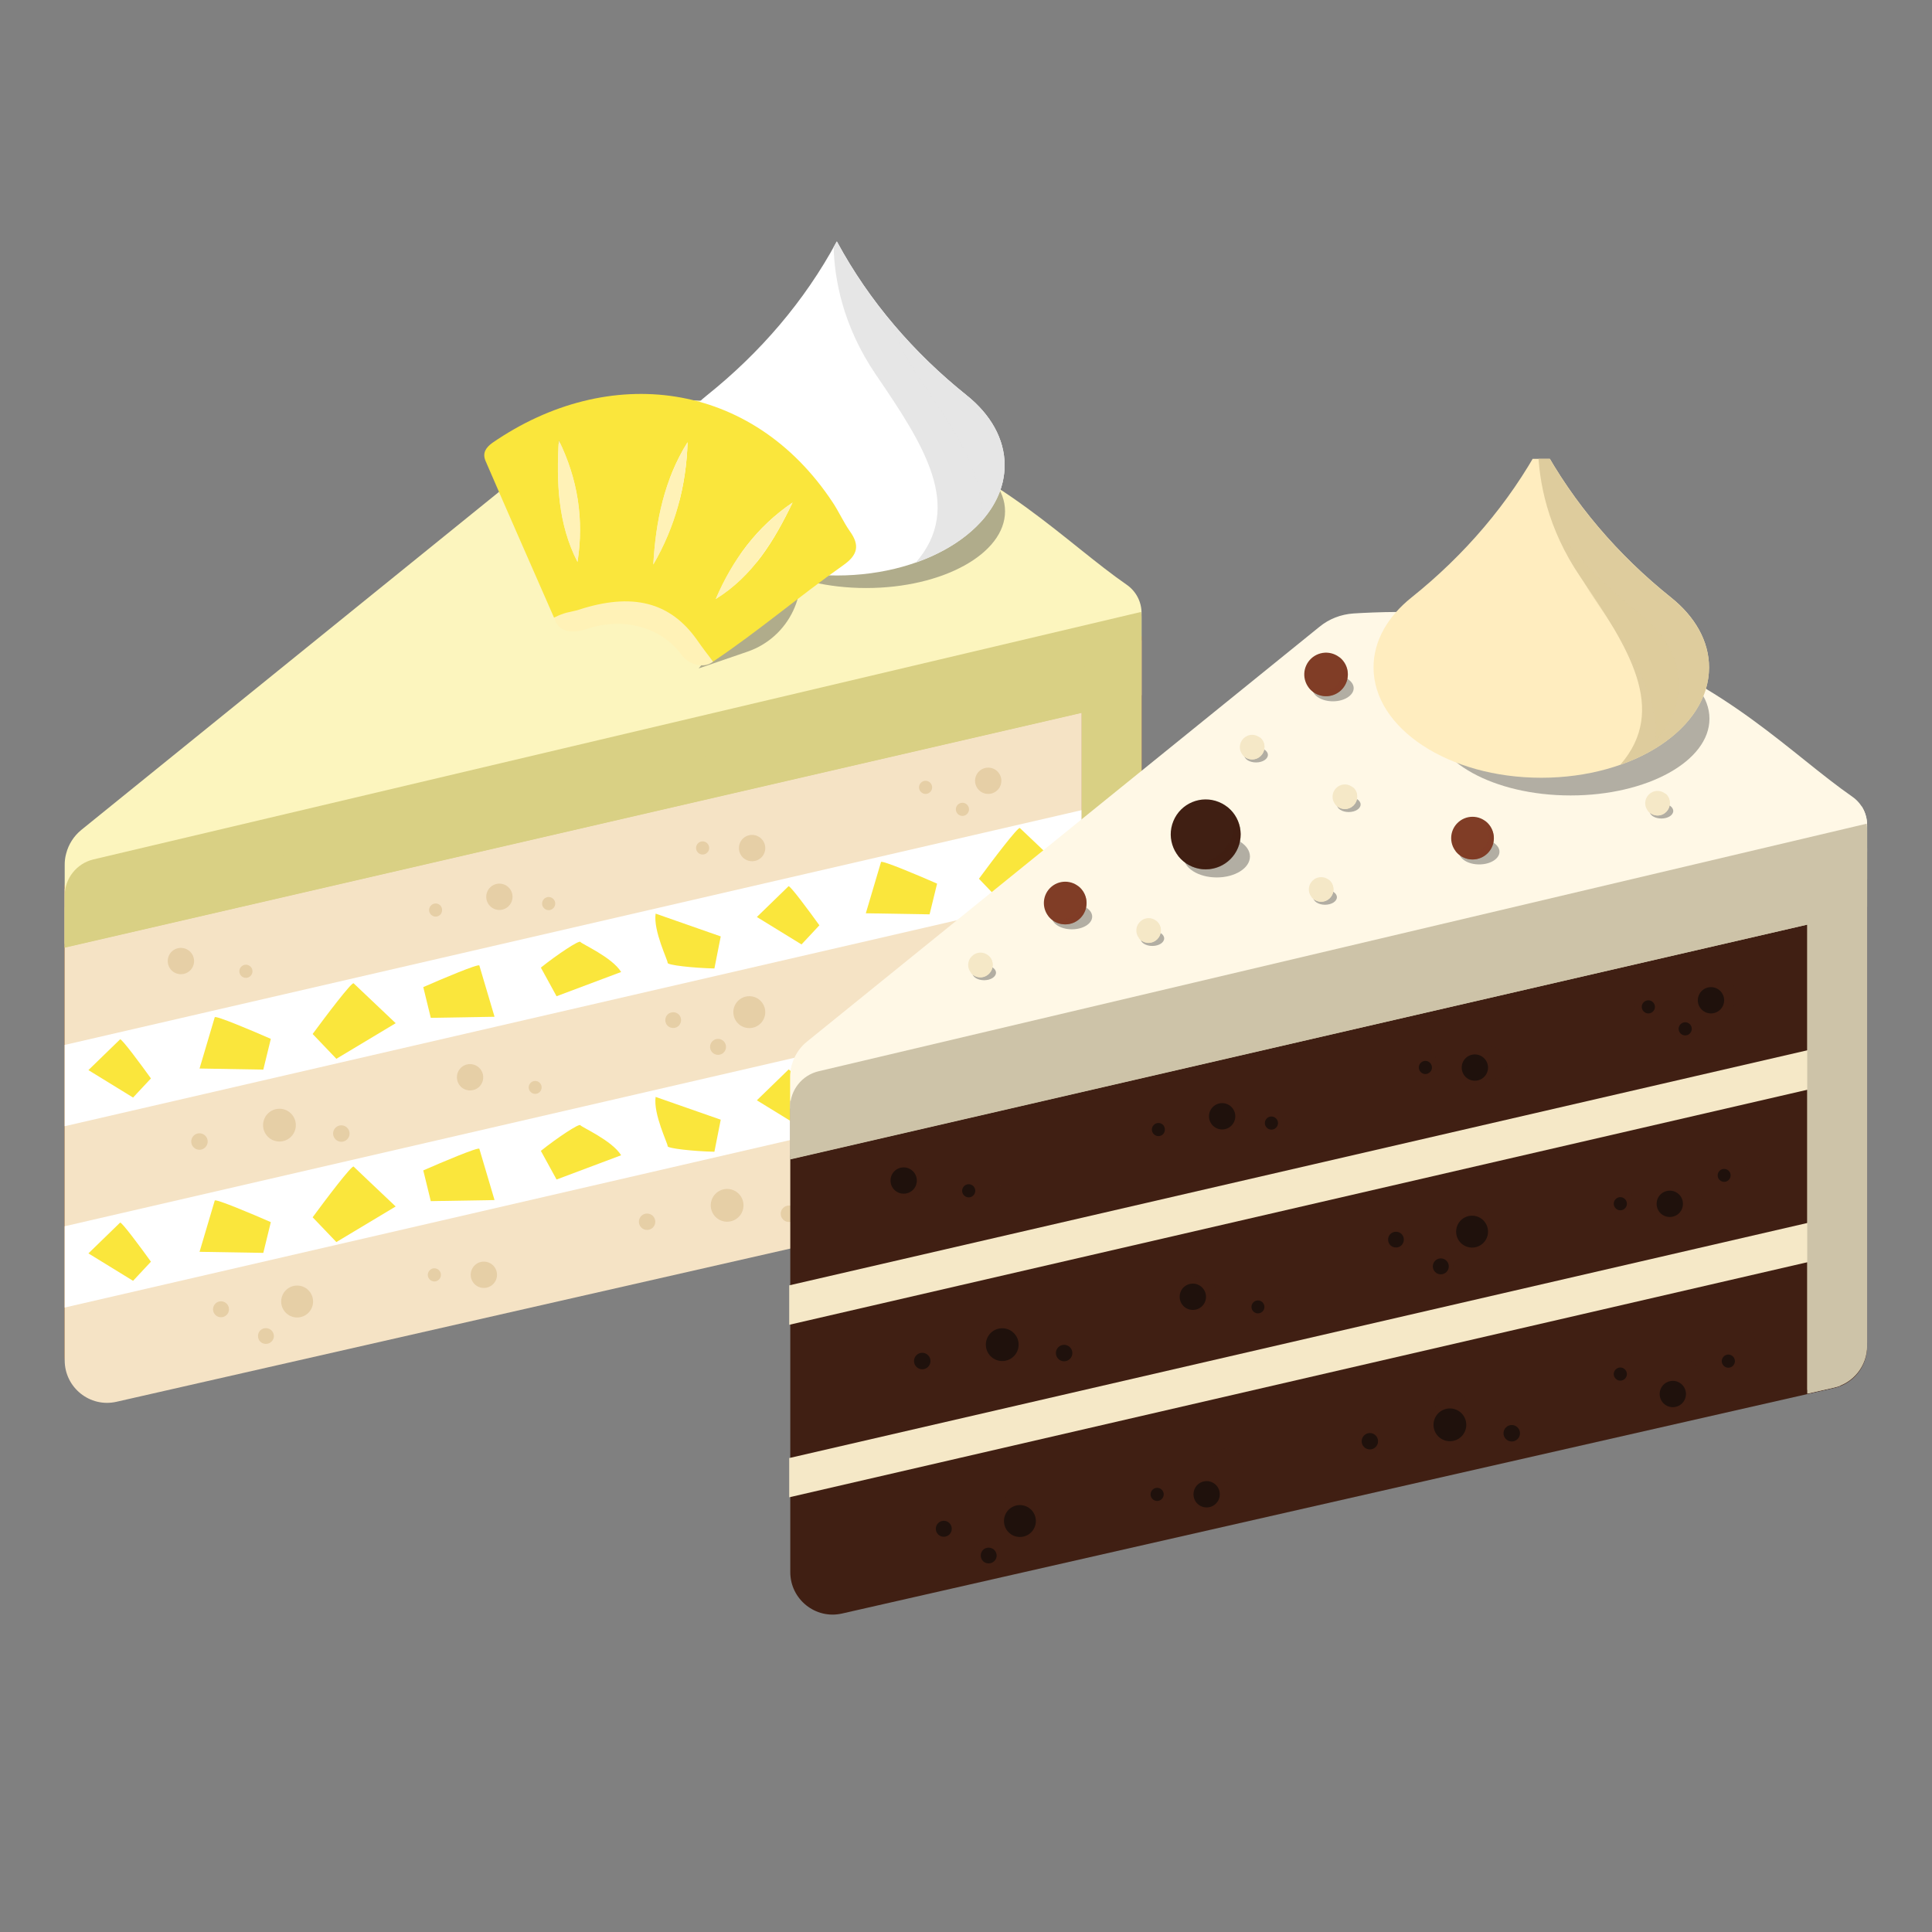 <svg xmlns="http://www.w3.org/2000/svg" fill="none" viewBox="0 0 80 80" height="80" width="80">
<rect x="0" y="0" width="80" height="80" fill="#808080" stroke="none"/>
<path fill="#FD8918" d="M45.902 48.536L4.822 57.875C3.723 58.125 2.679 57.286 2.679 56.161V36.634L47.268 26.34V46.813C47.268 47.643 46.706 48.349 45.902 48.536Z"></path>
<path fill="#F5E3C5" d="M45.902 48.705L4.822 58.045C3.723 58.295 2.679 57.455 2.679 56.33V36.804L47.268 26.518V46.991C47.268 47.813 46.706 48.518 45.902 48.705Z"></path>
<path fill="white" d="M2.679 46.634L47.268 36.34V32.974L2.679 43.268V46.634Z"></path>
<path fill="white" d="M2.679 54.143L47.268 43.848V40.482L2.679 50.777V54.143Z"></path>
<path fill="#A44C31" d="M44.795 26.92V48.786L45.902 48.536C46.697 48.357 47.268 47.643 47.268 46.822V26.348L44.795 26.92Z"></path>
<path fill="#FCF5BE" d="M25.991 16.643C27.831 16.518 32.465 16.402 36.599 17.866C41.518 19.598 44.116 22.456 46.67 24.224C47.045 24.491 47.269 24.92 47.269 25.385V28.786L2.679 39.081V35.812C2.679 35.681 2.691 35.55 2.72 35.424C2.726 35.395 2.734 35.368 2.741 35.34V35.339C2.84 34.961 3.055 34.62 3.366 34.366L24.581 17.197C24.983 16.867 25.473 16.679 25.991 16.643Z"></path>
<path fill="#D9D084" d="M44.795 48.938L45.902 48.688C46.697 48.509 47.268 47.795 47.268 46.973V28.947V26.5V25.545C47.268 25.473 47.259 25.411 47.25 25.339L3.857 35.589C3.17 35.759 2.679 36.375 2.679 37.089C2.679 38.054 2.679 39.232 2.679 39.232L44.795 29.509V48.938Z"></path>
<path fill="#D9D084" d="M2.759 37.545C2.732 37.554 2.706 37.563 2.679 37.572C2.679 38.411 2.679 39.241 2.679 39.241L44.795 29.518V48.938L45.902 48.688C45.991 48.67 46.081 48.643 46.161 48.607V30.902V28.456V27.5C46.161 27.429 46.152 27.366 46.143 27.295L2.759 37.545Z"></path>
<g opacity="0.35">
<path fill="#CBA86E" d="M8.036 39.794C8.036 40.098 7.795 40.339 7.491 40.339C7.187 40.339 6.946 40.098 6.946 39.794C6.946 39.491 7.187 39.25 7.491 39.25C7.786 39.25 8.036 39.491 8.036 39.794Z"></path>
<path fill="#CBA86E" d="M31.688 35.116C31.688 35.42 31.446 35.661 31.143 35.661C30.839 35.661 30.598 35.42 30.598 35.116C30.598 34.813 30.839 34.572 31.143 34.572C31.438 34.572 31.688 34.813 31.688 35.116Z"></path>
<path fill="#CBA86E" d="M40.919 32.875C41.22 32.875 41.464 32.631 41.464 32.331C41.464 32.03 41.22 31.786 40.919 31.786C40.619 31.786 40.375 32.03 40.375 32.331C40.375 32.631 40.619 32.875 40.919 32.875Z"></path>
<path fill="#CBA86E" d="M20.678 37.679C20.979 37.679 21.223 37.435 21.223 37.134C21.223 36.833 20.979 36.589 20.678 36.589C20.378 36.589 20.134 36.833 20.134 37.134C20.134 37.435 20.378 37.679 20.678 37.679Z"></path>
<path fill="#CBA86E" d="M10.375 40.411C10.268 40.518 10.098 40.518 9.991 40.411C9.884 40.304 9.884 40.134 9.991 40.027C10.098 39.92 10.268 39.92 10.375 40.027C10.482 40.134 10.482 40.304 10.375 40.411Z"></path>
<path fill="#CBA86E" d="M29.286 35.304C29.179 35.411 29.009 35.411 28.902 35.304C28.795 35.197 28.795 35.027 28.902 34.92C29.009 34.813 29.179 34.813 29.286 34.92C29.393 35.027 29.393 35.206 29.286 35.304Z"></path>
<path fill="#CBA86E" d="M38.518 32.795C38.411 32.902 38.241 32.902 38.134 32.795C38.027 32.688 38.027 32.518 38.134 32.411C38.241 32.303 38.411 32.303 38.518 32.411C38.625 32.518 38.625 32.688 38.518 32.795Z"></path>
<path fill="#CBA86E" d="M40.044 33.705C39.937 33.812 39.768 33.812 39.66 33.705C39.553 33.598 39.553 33.428 39.66 33.321C39.768 33.214 39.937 33.214 40.044 33.321C40.151 33.428 40.151 33.598 40.044 33.705Z"></path>
<path fill="#CBA86E" d="M18.232 37.875C18.125 37.982 17.955 37.982 17.848 37.875C17.741 37.768 17.741 37.598 17.848 37.491C17.955 37.384 18.125 37.384 18.232 37.491C18.33 37.598 18.33 37.768 18.232 37.875Z"></path>
<path fill="#CBA86E" d="M22.911 37.607C22.804 37.714 22.634 37.714 22.527 37.607C22.42 37.5 22.42 37.331 22.527 37.223C22.634 37.116 22.804 37.116 22.911 37.223C23.018 37.331 23.018 37.5 22.911 37.607Z"></path>
</g>
<g opacity="0.35">
<path fill="#CBA86E" d="M20.009 44.607C20.009 44.911 19.768 45.152 19.464 45.152C19.161 45.152 18.92 44.911 18.92 44.607C18.92 44.304 19.161 44.062 19.464 44.062C19.759 44.062 20.009 44.304 20.009 44.607Z"></path>
<path fill="#CBA86E" d="M39.759 40.759C39.759 41.062 39.518 41.303 39.214 41.303C38.91 41.303 38.669 41.062 38.669 40.759C38.669 40.455 38.91 40.214 39.214 40.214C39.518 40.214 39.759 40.455 39.759 40.759Z"></path>
<path fill="#CBA86E" d="M31.027 42.571C31.392 42.571 31.688 42.276 31.688 41.911C31.688 41.546 31.392 41.25 31.027 41.25C30.662 41.25 30.366 41.546 30.366 41.911C30.366 42.276 30.662 42.571 31.027 42.571Z"></path>
<path fill="#CBA86E" d="M11.572 47.268C11.946 47.268 12.25 46.965 12.25 46.59C12.25 46.215 11.946 45.911 11.572 45.911C11.197 45.911 10.893 46.215 10.893 46.59C10.893 46.965 11.197 47.268 11.572 47.268Z"></path>
<path fill="#CBA86E" d="M22.161 45.295C22.308 45.295 22.428 45.175 22.428 45.027C22.428 44.879 22.308 44.759 22.161 44.759C22.013 44.759 21.893 44.879 21.893 45.027C21.893 45.175 22.013 45.295 22.161 45.295Z"></path>
<path fill="#CBA86E" d="M37.357 40.947C37.25 41.054 37.08 41.054 36.973 40.947C36.866 40.839 36.866 40.67 36.973 40.562C37.08 40.455 37.25 40.455 37.357 40.562C37.464 40.67 37.464 40.839 37.357 40.947Z"></path>
<path fill="#CBA86E" d="M41.464 39.849C41.612 39.849 41.732 39.728 41.732 39.581C41.732 39.433 41.612 39.313 41.464 39.313C41.316 39.313 41.196 39.433 41.196 39.581C41.196 39.728 41.316 39.849 41.464 39.849Z"></path>
<path fill="#CBA86E" d="M28.108 42.473C27.983 42.598 27.768 42.598 27.643 42.473C27.518 42.348 27.518 42.134 27.643 42.009C27.768 41.884 27.983 41.884 28.108 42.009C28.233 42.134 28.233 42.339 28.108 42.473Z"></path>
<path fill="#CBA86E" d="M29.732 43.679C29.915 43.679 30.063 43.531 30.063 43.349C30.063 43.166 29.915 43.018 29.732 43.018C29.55 43.018 29.402 43.166 29.402 43.349C29.402 43.531 29.55 43.679 29.732 43.679Z"></path>
<path fill="#CBA86E" d="M8.5 47.51C8.366 47.643 8.152 47.643 8.018 47.51C7.884 47.376 7.884 47.161 8.018 47.027C8.152 46.893 8.366 46.893 8.5 47.027C8.634 47.161 8.634 47.376 8.5 47.51Z"></path>
<path fill="#CBA86E" d="M14.375 47.179C14.241 47.313 14.027 47.313 13.893 47.179C13.759 47.045 13.759 46.83 13.893 46.697C14.027 46.563 14.241 46.563 14.375 46.697C14.509 46.83 14.509 47.045 14.375 47.179Z"></path>
</g>
<g opacity="0.35">
<path fill="#CBA86E" d="M39.339 49.179C39.64 49.179 39.884 48.935 39.884 48.634C39.884 48.333 39.64 48.09 39.339 48.09C39.038 48.09 38.795 48.333 38.795 48.634C38.795 48.935 39.038 49.179 39.339 49.179Z"></path>
<path fill="#CBA86E" d="M20.036 53.331C20.337 53.331 20.58 53.087 20.58 52.786C20.58 52.485 20.337 52.241 20.036 52.241C19.735 52.241 19.491 52.485 19.491 52.786C19.491 53.087 19.735 53.331 20.036 53.331Z"></path>
<path fill="#CBA86E" d="M12.304 54.554C12.669 54.554 12.964 54.258 12.964 53.893C12.964 53.528 12.669 53.232 12.304 53.232C11.939 53.232 11.643 53.528 11.643 53.893C11.643 54.258 11.939 54.554 12.304 54.554Z"></path>
<path fill="#CBA86E" d="M30.368 50.537C30.714 50.394 30.879 49.997 30.735 49.651C30.592 49.304 30.195 49.14 29.849 49.283C29.503 49.427 29.338 49.824 29.482 50.17C29.625 50.516 30.022 50.681 30.368 50.537Z"></path>
<path fill="#CBA86E" d="M41.83 47.464C41.723 47.572 41.554 47.572 41.446 47.464C41.339 47.357 41.339 47.188 41.446 47.081C41.554 46.973 41.723 46.973 41.83 47.081C41.938 47.188 41.938 47.357 41.83 47.464Z"></path>
<path fill="#CBA86E" d="M18.178 52.982C18.071 53.089 17.902 53.089 17.795 52.982C17.687 52.875 17.687 52.705 17.795 52.598C17.902 52.491 18.071 52.491 18.178 52.598C18.286 52.705 18.286 52.875 18.178 52.982Z"></path>
<path fill="#CBA86E" d="M37.357 48C37.25 48.107 37.08 48.107 36.973 48C36.866 47.893 36.866 47.724 36.973 47.616C37.08 47.509 37.25 47.509 37.357 47.616C37.464 47.724 37.464 47.893 37.357 48Z"></path>
<path fill="#CBA86E" d="M9.152 54.545C9.334 54.545 9.482 54.397 9.482 54.215C9.482 54.032 9.334 53.884 9.152 53.884C8.969 53.884 8.821 54.032 8.821 54.215C8.821 54.397 8.969 54.545 9.152 54.545Z"></path>
<path fill="#CBA86E" d="M11.241 55.554C11.116 55.679 10.902 55.679 10.777 55.554C10.652 55.429 10.652 55.214 10.777 55.089C10.902 54.964 11.116 54.964 11.241 55.089C11.375 55.223 11.375 55.429 11.241 55.554Z"></path>
<path fill="#CBA86E" d="M26.794 50.929C26.982 50.929 27.134 50.777 27.134 50.59C27.134 50.402 26.982 50.25 26.794 50.25C26.607 50.25 26.455 50.402 26.455 50.59C26.455 50.777 26.607 50.929 26.794 50.929Z"></path>
<path fill="#CBA86E" d="M32.91 50.5C32.776 50.634 32.562 50.634 32.428 50.5C32.294 50.366 32.294 50.152 32.428 50.018C32.562 49.884 32.776 49.884 32.91 50.018C33.044 50.152 33.044 50.366 32.91 50.5Z"></path>
</g>
<path fill="#3F3F3F" d="M35.867 24.349C39.042 24.349 41.617 22.925 41.617 21.17C41.617 19.414 39.042 17.991 35.867 17.991C32.691 17.991 30.117 19.414 30.117 21.17C30.117 22.925 32.691 24.349 35.867 24.349Z" opacity="0.4"></path>
<path fill="white" d="M34.661 10.009L34.652 10L34.643 10.009C33.313 12.473 31.465 14.616 29.277 16.366C28.295 17.152 27.706 18.161 27.706 19.259C27.706 21.786 30.813 23.83 34.652 23.83C38.491 23.83 41.599 21.786 41.599 19.259C41.599 18.161 41.009 17.152 40.027 16.366C37.84 14.616 35.991 12.473 34.661 10.009Z"></path>
<path fill="#E6E6E6" d="M41.599 19.268C41.599 18.17 41.009 17.161 40.027 16.375C37.84 14.625 35.992 12.482 34.661 10.018L34.652 10L34.643 10.009C34.599 10.08 34.563 10.161 34.518 10.232C34.554 11.536 34.884 13.482 36.277 15.527C38.259 18.429 39.92 21 37.92 23.295C40.117 22.527 41.599 21.009 41.599 19.268Z"></path>
<path fill="#E6E6E6" d="M41.599 19.268C41.599 18.17 41.009 17.161 40.027 16.375C38.866 15.447 37.804 14.411 36.866 13.277C37.134 14.045 37.527 14.866 38.099 15.706C39.563 17.848 40.849 19.813 40.616 21.616C41.241 20.92 41.599 20.125 41.599 19.268Z" opacity="0.5"></path>
<path fill="#FAE63C" d="M12.946 42.815L13.928 43.842L16.384 42.368C15.833 41.848 14.714 40.788 14.643 40.717C14.571 40.645 13.482 42.086 12.946 42.815Z"></path>
<path fill="#FAE63C" d="M12.946 50.405L13.928 51.431L16.384 49.958C15.833 49.437 14.714 48.378 14.643 48.306C14.571 48.235 13.482 49.675 12.946 50.405Z"></path>
<path fill="#FAE63C" d="M40.536 36.387L41.518 37.413L43.973 35.94C43.423 35.419 42.304 34.36 42.232 34.288C42.161 34.217 41.072 35.657 40.536 36.387Z"></path>
<path fill="#FAE63C" d="M40.536 43.976L41.518 45.003L43.973 43.529C43.423 43.008 42.304 41.949 42.232 41.878C42.161 41.806 41.072 43.247 40.536 43.976Z"></path>
<path fill="#FAE63C" d="M6.25 44.655L5.51 45.447L3.661 44.311C4.075 43.91 4.918 43.093 4.972 43.038C5.026 42.983 5.846 44.093 6.25 44.655Z"></path>
<path fill="#FAE63C" d="M6.25 52.244L5.51 53.036L3.661 51.9C4.075 51.499 4.918 50.682 4.972 50.627C5.026 50.572 5.846 51.682 6.25 52.244Z"></path>
<path fill="#FAE63C" d="M33.929 38.315L33.189 39.107L31.34 37.971C31.754 37.57 32.597 36.753 32.651 36.698C32.705 36.643 33.525 37.753 33.929 38.315Z"></path>
<path fill="#FAE63C" d="M33.929 45.905L33.189 46.697L31.34 45.561C31.754 45.16 32.597 44.343 32.651 44.288C32.705 44.233 33.525 45.343 33.929 45.905Z"></path>
<path fill="#FAE63C" d="M17.527 40.874L17.838 42.147L20.478 42.102C20.278 41.432 19.873 40.07 19.849 39.98C19.825 39.89 18.291 40.538 17.527 40.874Z"></path>
<path fill="#FAE63C" d="M17.527 48.464L17.838 49.736L20.478 49.692C20.278 49.022 19.873 47.66 19.849 47.57C19.825 47.48 18.291 48.128 17.527 48.464Z"></path>
<path fill="#FAE63C" d="M22.396 40.066L23.046 41.252L25.72 40.248C25.342 39.634 24.08 39.086 24.032 39.002C23.984 38.919 23.068 39.528 22.396 40.066Z"></path>
<path fill="#FAE63C" d="M22.396 47.655L23.046 48.841L25.72 47.837C25.342 47.223 24.08 46.675 24.032 46.592C23.984 46.508 23.068 47.117 22.396 47.655Z"></path>
<path fill="#FAE63C" d="M29.582 40.102L29.844 38.775L27.148 37.831C27.044 38.545 27.661 39.774 27.645 39.869C27.628 39.964 28.721 40.084 29.582 40.102Z"></path>
<path fill="#FAE63C" d="M29.582 47.691L29.844 46.364L27.148 45.421C27.044 46.135 27.661 47.364 27.645 47.459C27.628 47.553 28.721 47.673 29.582 47.691Z"></path>
<path fill="#FAE63C" d="M11.214 43.017L10.903 44.29L8.263 44.245C8.463 43.575 8.868 42.213 8.892 42.123C8.916 42.033 10.45 42.681 11.214 43.017Z"></path>
<path fill="#FAE63C" d="M11.214 50.606L10.903 51.879L8.263 51.835C8.463 51.165 8.868 49.803 8.892 49.713C8.916 49.623 10.45 50.271 11.214 50.606Z"></path>
<path fill="#FAE63C" d="M38.803 36.589L38.492 37.861L35.852 37.817C36.052 37.147 36.457 35.785 36.481 35.695C36.505 35.605 38.039 36.253 38.803 36.589Z"></path>
<path fill="#FAE63C" d="M38.803 44.178L38.492 45.45L35.852 45.406C36.052 44.736 36.457 43.374 36.481 43.284C36.505 43.194 38.039 43.842 38.803 44.178Z"></path>
<path fill="#3F3F3F" d="M30.951 26.984L28.929 27.679L32.957 22.768C33.588 24.487 32.683 26.39 30.951 26.984Z" opacity="0.4"></path>
<path fill="#FAE63C" d="M22.942 25.577C21.994 23.406 21.042 21.259 20.108 19.092C19.956 18.745 20.139 18.518 20.386 18.339C25.208 15.014 31.132 15.743 34.475 20.795C34.737 21.187 34.926 21.621 35.192 21.999C35.616 22.588 35.508 22.989 34.924 23.4C33.095 24.689 31.388 26.148 29.524 27.397C29.285 27.088 28.906 26.814 28.671 26.491C27.587 24.943 25.833 24.57 24.088 25.395C23.788 25.545 23.324 25.633 22.942 25.577ZM23.914 23.271C24.188 21.505 23.92 19.822 23.138 18.232C23.039 19.97 23.099 21.688 23.914 23.271ZM29.637 24.805C31.177 23.853 32.06 22.387 32.818 20.811C31.342 21.811 30.332 23.181 29.637 24.805ZM27.052 23.376C27.961 21.81 28.414 20.122 28.471 18.312C27.504 19.863 27.152 21.578 27.052 23.376Z"></path>
<path fill="#FFF2B7" d="M29.529 27.398C29.122 27.712 28.507 27.512 28.204 27.097C27.381 25.967 25.772 25.51 24.207 26.074V26.074C23.718 26.213 23.185 26.184 22.996 25.712C22.979 25.668 22.96 25.623 22.941 25.576C23.391 25.345 23.582 25.355 23.904 25.268C26.212 24.499 27.767 24.954 28.855 26.488C29.075 26.807 29.291 27.088 29.529 27.398V27.398Z"></path>
<path fill="#FFF2B7" d="M23.914 23.271C23.099 21.688 23.039 19.97 23.138 18.232C23.92 19.822 24.192 21.49 23.914 23.271Z"></path>
<path fill="#FFF2B7" d="M29.637 24.805C30.332 23.181 31.342 21.811 32.818 20.811C32.059 22.387 31.163 23.849 29.637 24.805Z"></path>
<path fill="#FFF2B7" d="M27.052 23.376C27.152 21.578 27.508 19.848 28.471 18.312C28.414 20.122 27.962 21.81 27.052 23.376Z"></path>
<g clip-path="url(#clip0_280_4108)">
<path fill="#401F13" d="M75.947 57.474L34.866 66.813C33.768 67.063 32.724 66.223 32.724 65.098V45.581L77.313 35.286V55.759C77.313 56.581 76.75 57.295 75.947 57.474Z"></path>
<path fill="#F5E8C7" d="M32.679 54.857L77.268 44.563V42.929L32.679 53.224V54.857Z"></path>
<path fill="#F5E8C7" d="M32.679 62L77.268 51.705V50.08L32.679 60.375V62Z"></path>
<path fill="#F5E8C7" d="M74.84 35.688V57.554L75.947 57.304C76.741 57.125 77.313 56.411 77.313 55.59V35.116L74.84 35.688Z"></path>
<path fill="#FFF8E6" d="M66.643 26.634C62.509 25.17 57.875 25.286 56.045 25.402C55.527 25.438 55.036 25.625 54.634 25.956L33.411 43.134C32.974 43.491 32.724 44.018 32.724 44.581V47.849L77.313 37.554V34.161C77.313 33.697 77.09 33.268 76.715 33C74.161 31.224 71.563 28.375 66.643 26.634Z"></path>
<path fill="#FFF8E6" d="M77.313 36.411V34.161C77.313 33.884 77.232 33.617 77.09 33.393C72.465 34.483 36.438 42.974 34.322 43.438C33.75 43.563 33.232 43.813 32.786 44.108C32.741 44.259 32.724 44.42 32.724 44.581V45.902L77.313 36.411Z"></path>
<path fill="#CDC3A8" d="M74.84 57.706L75.947 57.456C76.742 57.277 77.313 56.563 77.313 55.741V37.715V35.268V34.313C77.313 34.241 77.304 34.179 77.295 34.107L33.902 44.357C33.206 44.518 32.715 45.143 32.715 45.857C32.715 46.822 32.715 48 32.715 48L74.84 38.286V57.706Z"></path>
<path fill="#CDC3A8" d="M32.804 46.313C32.777 46.322 32.75 46.331 32.723 46.34C32.723 47.179 32.723 48.009 32.723 48.009L74.84 38.286V57.706L75.947 57.456C76.036 57.438 76.125 57.411 76.206 57.376V39.67V37.224V36.268C76.206 36.197 76.197 36.134 76.188 36.063L32.804 46.313Z"></path>
<g opacity="0.35">
<path fill="#401F13" d="M37.768 49.572C38.197 49.572 38.545 49.224 38.545 48.795C38.545 48.366 38.197 48.018 37.768 48.018C37.339 48.018 36.992 48.366 36.992 48.795C36.992 49.224 37.339 49.572 37.768 49.572Z"></path>
<path fill="#401F13" d="M62.393 44.018C62.393 44.384 62.09 44.688 61.724 44.688C61.358 44.688 61.054 44.384 61.054 44.018C61.054 43.652 61.358 43.348 61.724 43.348C62.099 43.348 62.393 43.643 62.393 44.018Z"></path>
<path fill="#401F13" d="M71.26 41.92C71.634 41.92 71.938 41.616 71.938 41.241C71.938 40.866 71.634 40.562 71.26 40.562C70.885 40.562 70.581 40.866 70.581 41.241C70.581 41.616 70.885 41.92 71.26 41.92Z"></path>
<path fill="#401F13" d="M50.804 46.759C51.188 46.759 51.5 46.447 51.5 46.062C51.5 45.678 51.188 45.366 50.804 45.366C50.419 45.366 50.107 45.678 50.107 46.062C50.107 46.447 50.419 46.759 50.804 46.759Z"></path>
<path fill="#401F13" d="M41.617 49.786C41.829 49.786 42.001 49.614 42.001 49.402C42.001 49.19 41.829 49.018 41.617 49.018C41.405 49.018 41.233 49.19 41.233 49.402C41.233 49.614 41.405 49.786 41.617 49.786Z"></path>
<path fill="#401F13" d="M59.438 44.25C59.304 44.384 59.099 44.384 58.965 44.25C58.831 44.116 58.831 43.911 58.965 43.777C59.099 43.643 59.304 43.643 59.438 43.777C59.563 43.911 59.563 44.116 59.438 44.25Z"></path>
<path fill="#401F13" d="M68.241 41.821C68.107 41.955 67.893 41.955 67.759 41.821C67.625 41.687 67.625 41.473 67.759 41.339C67.893 41.205 68.107 41.205 68.241 41.339C68.375 41.473 68.375 41.687 68.241 41.821Z"></path>
<path fill="#401F13" d="M70.161 42.965C70.028 43.099 69.813 43.099 69.679 42.965C69.545 42.831 69.545 42.616 69.679 42.482C69.813 42.349 70.028 42.349 70.161 42.482C70.295 42.616 70.295 42.831 70.161 42.965Z"></path>
<path fill="#401F13" d="M47.679 47C47.545 47.134 47.322 47.134 47.188 47C47.054 46.866 47.054 46.643 47.188 46.509C47.322 46.375 47.545 46.375 47.679 46.509C47.813 46.643 47.813 46.857 47.679 47Z"></path>
<path fill="#401F13" d="M53.652 46.652C53.519 46.786 53.295 46.786 53.161 46.652C53.027 46.518 53.027 46.295 53.161 46.161C53.295 46.027 53.519 46.027 53.652 46.161C53.795 46.304 53.795 46.518 53.652 46.652Z"></path>
</g>
<g opacity="0.35">
<path fill="#401F13" d="M49.652 54.206C50.031 54.206 50.339 53.898 50.339 53.518C50.339 53.138 50.031 52.831 49.652 52.831C49.272 52.831 48.964 53.138 48.964 53.518C48.964 53.898 49.272 54.206 49.652 54.206Z"></path>
<path fill="#401F13" d="M69.813 50.277C70.182 50.277 70.482 49.977 70.482 49.607C70.482 49.237 70.182 48.938 69.813 48.938C69.443 48.938 69.143 49.237 69.143 49.607C69.143 49.977 69.443 50.277 69.813 50.277Z"></path>
<path fill="#401F13" d="M61.295 51.554C61.719 51.554 62.062 51.21 62.062 50.786C62.062 50.362 61.719 50.018 61.295 50.018C60.87 50.018 60.527 50.362 60.527 50.786C60.527 51.21 60.87 51.554 61.295 51.554Z"></path>
<path fill="#401F13" d="M41.081 56.286C41.525 56.286 41.884 55.926 41.884 55.482C41.884 55.038 41.525 54.679 41.081 54.679C40.637 54.679 40.277 55.038 40.277 55.482C40.277 55.926 40.637 56.286 41.081 56.286Z"></path>
<path fill="#401F13" d="M53.072 54.393C53.259 54.393 53.411 54.241 53.411 54.054C53.411 53.866 53.259 53.714 53.072 53.714C52.884 53.714 52.733 53.866 52.733 54.054C52.733 54.241 52.884 54.393 53.072 54.393Z"></path>
<path fill="#401F13" d="M67.509 49.848C67.375 49.982 67.161 49.982 67.036 49.848C66.902 49.715 66.902 49.5 67.036 49.375C67.17 49.241 67.384 49.241 67.509 49.375C67.643 49.5 67.643 49.715 67.509 49.848Z"></path>
<path fill="#401F13" d="M72.839 48.384C72.706 48.518 72.491 48.518 72.366 48.384C72.232 48.25 72.232 48.036 72.366 47.911C72.5 47.777 72.714 47.777 72.839 47.911C72.964 48.045 72.964 48.259 72.839 48.384Z"></path>
<path fill="#401F13" d="M57.911 51.438C57.759 51.589 57.518 51.589 57.366 51.438C57.214 51.286 57.214 51.045 57.366 50.893C57.518 50.741 57.759 50.741 57.911 50.893C58.054 51.045 58.054 51.286 57.911 51.438Z"></path>
<path fill="#401F13" d="M60.063 52.724C59.911 52.876 59.67 52.876 59.518 52.724C59.366 52.572 59.366 52.331 59.518 52.179C59.67 52.027 59.911 52.027 60.063 52.179C60.215 52.331 60.215 52.572 60.063 52.724Z"></path>
<path fill="#401F13" d="M37.161 56.697C37.383 56.697 37.563 56.517 37.563 56.295C37.563 56.073 37.383 55.893 37.161 55.893C36.939 55.893 36.759 56.073 36.759 56.295C36.759 56.517 36.939 56.697 37.161 56.697Z"></path>
<path fill="#401F13" d="M44.402 56.179C44.241 56.34 43.991 56.34 43.83 56.179C43.669 56.018 43.669 55.768 43.83 55.607C43.991 55.447 44.241 55.447 44.402 55.607C44.553 55.768 44.553 56.018 44.402 56.179Z"></path>
</g>
<g opacity="0.35">
<path fill="#401F13" d="M70.349 56.911C70.349 57.25 70.072 57.527 69.733 57.527C69.394 57.527 69.117 57.25 69.117 56.911C69.117 56.572 69.394 56.295 69.733 56.295C70.072 56.295 70.349 56.572 70.349 56.911Z"></path>
<path fill="#401F13" d="M51.507 60.8C51.569 60.415 51.309 60.053 50.924 59.99C50.539 59.928 50.177 60.189 50.114 60.573C50.052 60.958 50.313 61.32 50.697 61.383C51.082 61.445 51.444 61.184 51.507 60.8Z"></path>
<path fill="#401F13" d="M42.215 63.339C42.648 63.339 43 62.988 43 62.554C43 62.12 42.648 61.768 42.215 61.768C41.781 61.768 41.429 62.12 41.429 62.554C41.429 62.988 41.781 63.339 42.215 63.339Z"></path>
<path fill="#401F13" d="M60.108 58.974C60.483 58.974 60.786 58.67 60.786 58.295C60.786 57.92 60.483 57.616 60.108 57.616C59.733 57.616 59.429 57.92 59.429 58.295C59.429 58.67 59.733 58.974 60.108 58.974Z"></path>
<path fill="#401F13" d="M72.349 55.67C72.516 55.67 72.652 55.534 72.652 55.366C72.652 55.199 72.516 55.063 72.349 55.063C72.181 55.063 72.045 55.199 72.045 55.366C72.045 55.534 72.181 55.67 72.349 55.67Z"></path>
<path fill="#401F13" d="M48.134 61.045C48.332 61.045 48.492 60.885 48.492 60.688C48.492 60.49 48.332 60.331 48.134 60.331C47.937 60.331 47.777 60.49 47.777 60.688C47.777 60.885 47.937 61.045 48.134 61.045Z"></path>
<path fill="#401F13" d="M67.5 56.196C67.384 56.312 67.188 56.312 67.063 56.196C66.947 56.08 66.947 55.884 67.063 55.759C67.179 55.643 67.375 55.643 67.5 55.759C67.625 55.884 67.625 56.071 67.5 56.196Z"></path>
<path fill="#401F13" d="M38.733 63.223C38.581 63.375 38.331 63.375 38.179 63.223C38.027 63.072 38.027 62.822 38.179 62.67C38.331 62.518 38.581 62.518 38.733 62.67C38.884 62.822 38.884 63.072 38.733 63.223Z"></path>
<path fill="#401F13" d="M40.956 64.545C40.804 64.697 40.554 64.697 40.403 64.545C40.251 64.393 40.251 64.143 40.403 63.991C40.554 63.839 40.804 63.839 40.956 63.991C41.108 64.143 41.108 64.393 40.956 64.545Z"></path>
<path fill="#401F13" d="M56.795 59.322C56.983 59.322 57.134 59.17 57.134 58.982C57.134 58.795 56.983 58.643 56.795 58.643C56.608 58.643 56.456 58.795 56.456 58.982C56.456 59.17 56.608 59.322 56.795 59.322Z"></path>
<path fill="#401F13" d="M62.67 58.982C62.858 58.982 63.009 58.83 63.009 58.643C63.009 58.456 62.858 58.304 62.67 58.304C62.483 58.304 62.331 58.456 62.331 58.643C62.331 58.83 62.483 58.982 62.67 58.982Z"></path>
</g>
<path fill="#3F3F3F" d="M56.053 28.495C56.053 28.79 55.669 29.04 55.196 29.04C54.723 29.04 54.339 28.799 54.339 28.495C54.339 28.192 54.723 27.951 55.196 27.951C55.669 27.951 56.053 28.201 56.053 28.495Z" opacity="0.4"></path>
<path fill="#803D26" d="M55.222 28.773C55.689 28.6 55.928 28.081 55.755 27.614C55.581 27.147 55.063 26.909 54.596 27.081C54.129 27.255 53.89 27.773 54.063 28.24C54.236 28.707 54.755 28.946 55.222 28.773Z"></path>
<path fill="#803D26" d="M55.446 27.201C55.553 27.352 55.616 27.531 55.616 27.727C55.616 28.227 55.214 28.629 54.714 28.629C54.517 28.629 54.33 28.567 54.187 28.46C54.348 28.683 54.616 28.826 54.91 28.826C55.41 28.826 55.812 28.424 55.812 27.924C55.812 27.629 55.669 27.361 55.446 27.201Z" opacity="0.5"></path>
<path fill="#3F3F3F" d="M50.383 36.333C51.143 36.333 51.758 35.945 51.758 35.467C51.758 34.988 51.143 34.601 50.383 34.601C49.624 34.601 49.008 34.988 49.008 35.467C49.008 35.945 49.624 36.333 50.383 36.333Z" opacity="0.4"></path>
<path fill="#401F13" d="M51.262 35.099C51.566 34.361 51.214 33.515 50.475 33.211C49.736 32.907 48.891 33.259 48.587 33.998C48.282 34.736 48.635 35.582 49.373 35.886C50.112 36.19 50.958 35.838 51.262 35.099Z"></path>
<path fill="#401F13" d="M50.776 33.386C50.954 33.627 51.053 33.922 51.053 34.234C51.053 35.029 50.41 35.681 49.606 35.681C49.285 35.681 48.99 35.574 48.758 35.404C49.017 35.761 49.445 36.002 49.928 36.002C50.722 36.002 51.374 35.359 51.374 34.556C51.374 34.074 51.142 33.645 50.776 33.386Z" opacity="0.5"></path>
<path fill="#3F3F3F" d="M61.251 35.794C61.714 35.794 62.09 35.559 62.09 35.268C62.09 34.977 61.714 34.741 61.251 34.741C60.787 34.741 60.411 34.977 60.411 35.268C60.411 35.559 60.787 35.794 61.251 35.794Z" opacity="0.4"></path>
<path fill="#803D26" d="M60.974 35.589C61.462 35.589 61.858 35.193 61.858 34.705C61.858 34.217 61.462 33.821 60.974 33.821C60.486 33.821 60.09 34.217 60.09 34.705C60.09 35.193 60.486 35.589 60.974 35.589Z"></path>
<path fill="#803D26" d="M61.492 33.991C61.599 34.134 61.661 34.312 61.661 34.509C61.661 35 61.268 35.393 60.777 35.393C60.581 35.393 60.402 35.33 60.259 35.223C60.42 35.446 60.679 35.589 60.974 35.589C61.465 35.589 61.858 35.196 61.858 34.705C61.849 34.41 61.706 34.151 61.492 33.991Z" opacity="0.5"></path>
<path fill="#3F3F3F" d="M54.867 37.464C55.138 37.464 55.358 37.324 55.358 37.151C55.358 36.979 55.138 36.839 54.867 36.839C54.595 36.839 54.376 36.979 54.376 37.151C54.376 37.324 54.595 37.464 54.867 37.464Z" opacity="0.4"></path>
<path fill="#F5E8C7" d="M55.215 36.83C55.215 37.116 54.982 37.339 54.706 37.339C54.429 37.339 54.197 37.107 54.197 36.83C54.197 36.544 54.429 36.321 54.706 36.321C54.982 36.321 55.215 36.544 55.215 36.83Z"></path>
<path fill="#F5E8C7" d="M55.009 36.41C55.072 36.491 55.108 36.598 55.108 36.714C55.108 37 54.875 37.223 54.599 37.223C54.483 37.223 54.384 37.187 54.295 37.125C54.384 37.25 54.536 37.339 54.706 37.339C54.991 37.339 55.215 37.107 55.215 36.83C55.215 36.66 55.134 36.509 55.009 36.41Z"></path>
<path fill="#3F3F3F" d="M48.206 38.857C48.206 39.027 47.991 39.17 47.715 39.17C47.447 39.17 47.224 39.036 47.224 38.857C47.224 38.688 47.438 38.545 47.715 38.545C47.991 38.545 48.206 38.688 48.206 38.857Z" opacity="0.4"></path>
<path fill="#F5E8C7" d="M48.072 38.527C48.072 38.813 47.84 39.036 47.563 39.036C47.277 39.036 47.054 38.804 47.054 38.527C47.054 38.25 47.286 38.018 47.563 38.018C47.84 38.018 48.072 38.25 48.072 38.527Z"></path>
<path fill="#F5E8C7" d="M47.857 38.116C47.92 38.197 47.955 38.304 47.955 38.42C47.955 38.706 47.723 38.929 47.447 38.929C47.33 38.929 47.232 38.893 47.143 38.831C47.232 38.956 47.384 39.045 47.554 39.045C47.839 39.045 48.063 38.813 48.063 38.536C48.072 38.357 47.982 38.206 47.857 38.116Z"></path>
<path fill="#3F3F3F" d="M41.242 40.276C41.242 40.446 41.027 40.589 40.751 40.589C40.483 40.589 40.259 40.455 40.259 40.276C40.259 40.107 40.474 39.964 40.751 39.964C41.027 39.973 41.242 40.107 41.242 40.276Z" opacity="0.4"></path>
<path fill="#F5E8C7" d="M41.108 39.955C41.108 40.241 40.875 40.464 40.599 40.464C40.313 40.464 40.09 40.232 40.09 39.955C40.09 39.678 40.322 39.446 40.599 39.446C40.875 39.446 41.108 39.669 41.108 39.955Z"></path>
<path fill="#F5E8C7" d="M40.893 39.544C40.956 39.625 40.991 39.732 40.991 39.848C40.991 40.134 40.759 40.357 40.482 40.357C40.366 40.357 40.268 40.321 40.179 40.259C40.268 40.384 40.42 40.473 40.59 40.473C40.875 40.473 41.099 40.241 41.099 39.964C41.107 39.785 41.018 39.634 40.893 39.544Z"></path>
<path fill="#3F3F3F" d="M52.501 31.258C52.501 31.428 52.286 31.571 52.01 31.571C51.742 31.571 51.519 31.437 51.519 31.258C51.519 31.089 51.733 30.946 52.01 30.946C52.286 30.946 52.501 31.089 52.501 31.258Z" opacity="0.4"></path>
<path fill="#F5E8C7" d="M51.849 31.446C52.13 31.446 52.358 31.218 52.358 30.937C52.358 30.656 52.13 30.428 51.849 30.428C51.568 30.428 51.34 30.656 51.34 30.937C51.34 31.218 51.568 31.446 51.849 31.446Z"></path>
<path fill="#F5E8C7" d="M52.152 30.517C52.215 30.598 52.251 30.705 52.251 30.821C52.251 31.107 52.018 31.33 51.742 31.33C51.626 31.33 51.527 31.294 51.438 31.232C51.527 31.357 51.679 31.446 51.849 31.446C52.134 31.446 52.358 31.214 52.358 30.937C52.367 30.767 52.286 30.616 52.152 30.517Z"></path>
<path fill="#3F3F3F" d="M56.34 33.312C56.34 33.482 56.126 33.625 55.849 33.625C55.581 33.625 55.358 33.491 55.358 33.312C55.358 33.142 55.572 33 55.849 33C56.126 33 56.34 33.142 56.34 33.312Z" opacity="0.4"></path>
<path fill="#F5E8C7" d="M55.688 33.5C55.969 33.5 56.197 33.272 56.197 32.991C56.197 32.71 55.969 32.482 55.688 32.482C55.407 32.482 55.179 32.71 55.179 32.991C55.179 33.272 55.407 33.5 55.688 33.5Z"></path>
<path fill="#F5E8C7" d="M55.991 32.571C56.054 32.651 56.09 32.759 56.09 32.875C56.09 33.16 55.858 33.384 55.581 33.384C55.465 33.384 55.366 33.348 55.277 33.285C55.366 33.41 55.518 33.5 55.688 33.5C55.974 33.5 56.197 33.268 56.197 32.991C56.206 32.821 56.125 32.669 55.991 32.571Z"></path>
<path fill="#3F3F3F" d="M69.286 33.58C69.286 33.75 69.072 33.893 68.795 33.893C68.527 33.893 68.304 33.759 68.304 33.58C68.304 33.41 68.518 33.268 68.795 33.268C69.072 33.268 69.286 33.41 69.286 33.58Z" opacity="0.4"></path>
<path fill="#F5E8C7" d="M68.634 33.768C68.915 33.768 69.143 33.54 69.143 33.259C69.143 32.978 68.915 32.75 68.634 32.75C68.353 32.75 68.125 32.978 68.125 33.259C68.125 33.54 68.353 33.768 68.634 33.768Z"></path>
<path fill="#F5E8C7" d="M68.938 32.839C69 32.919 69.036 33.027 69.036 33.143C69.036 33.428 68.804 33.652 68.527 33.652C68.411 33.652 68.313 33.616 68.223 33.553C68.313 33.678 68.464 33.768 68.634 33.768C68.92 33.768 69.143 33.535 69.143 33.259C69.152 33.089 69.072 32.937 68.938 32.839Z"></path>
<path fill="#3F3F3F" d="M44.386 38.481C44.85 38.481 45.225 38.245 45.225 37.955C45.225 37.664 44.85 37.428 44.386 37.428C43.922 37.428 43.547 37.664 43.547 37.955C43.547 38.245 43.922 38.481 44.386 38.481Z" opacity="0.4"></path>
<path fill="#803D26" d="M44.733 38.018C45.078 37.673 45.078 37.113 44.733 36.768C44.388 36.423 43.828 36.423 43.483 36.768C43.138 37.113 43.138 37.673 43.483 38.018C43.828 38.363 44.388 38.363 44.733 38.018Z"></path>
<path fill="#803D26" d="M44.627 36.678C44.734 36.821 44.797 37 44.797 37.196C44.797 37.687 44.404 38.08 43.913 38.08C43.716 38.08 43.538 38.017 43.395 37.91C43.556 38.134 43.814 38.276 44.109 38.276C44.6 38.276 44.993 37.884 44.993 37.392C44.993 37.098 44.85 36.839 44.627 36.678Z" opacity="0.5"></path>
<path fill="#3F3F3F" d="M65.035 32.938C68.211 32.938 70.785 31.515 70.785 29.759C70.785 28.004 68.211 26.581 65.035 26.581C61.86 26.581 59.285 28.004 59.285 29.759C59.285 31.515 61.86 32.938 65.035 32.938Z" opacity="0.4"></path>
<path fill="#FFEDBF" d="M63.83 18.384L63.821 18.375L63.812 18.384C62.482 20.848 60.634 22.991 58.446 24.741C57.464 25.527 56.875 26.536 56.875 27.634C56.875 30.161 59.982 32.205 63.821 32.205C67.661 32.205 70.768 30.161 70.768 27.634C70.768 26.536 70.179 25.527 69.196 24.741C67.009 22.991 65.161 20.848 63.83 18.384Z"></path>
<path fill="#DECC9D" d="M70.768 27.643C70.768 26.545 70.179 25.536 69.197 24.75C67.009 23 65.161 20.857 63.831 18.393L63.822 18.375L63.813 18.384C63.777 18.464 63.732 18.536 63.688 18.607C63.724 19.911 64.054 21.857 65.447 23.902C67.429 26.804 69.09 29.375 67.09 31.67C69.286 30.902 70.768 29.384 70.768 27.643Z"></path>
<path fill="#DECC9D" d="M69.518 28.357C69.518 27.259 68.929 26.25 67.946 25.464C66.786 24.536 65.723 23.5 64.786 22.366C65.054 23.134 65.446 23.955 66.018 24.795C67.482 26.938 68.768 28.902 68.536 30.705C69.161 30.009 69.518 29.214 69.518 28.357Z" opacity="0.5"></path>
<path fill="#1F110C" d="M37.964 48.884C37.964 49.187 37.723 49.428 37.42 49.428C37.116 49.428 36.875 49.187 36.875 48.884C36.875 48.58 37.116 48.339 37.42 48.339C37.714 48.339 37.964 48.58 37.964 48.884Z"></path>
<path fill="#1F110C" d="M61.616 44.205C61.616 44.509 61.375 44.75 61.071 44.75C60.768 44.75 60.527 44.509 60.527 44.205C60.527 43.902 60.768 43.661 61.071 43.661C61.366 43.661 61.616 43.902 61.616 44.205Z"></path>
<path fill="#1F110C" d="M70.848 41.964C71.149 41.964 71.393 41.72 71.393 41.42C71.393 41.119 71.149 40.875 70.848 40.875C70.547 40.875 70.303 41.119 70.303 41.42C70.303 41.72 70.547 41.964 70.848 41.964Z"></path>
<path fill="#1F110C" d="M50.607 46.768C50.908 46.768 51.151 46.524 51.151 46.223C51.151 45.922 50.908 45.678 50.607 45.678C50.306 45.678 50.062 45.922 50.062 46.223C50.062 46.524 50.306 46.768 50.607 46.768Z"></path>
<path fill="#1F110C" d="M40.304 49.5C40.197 49.607 40.027 49.607 39.92 49.5C39.813 49.393 39.813 49.224 39.92 49.116C40.027 49.009 40.197 49.009 40.304 49.116C40.411 49.224 40.411 49.393 40.304 49.5Z"></path>
<path fill="#1F110C" d="M59.214 44.393C59.107 44.5 58.938 44.5 58.83 44.393C58.723 44.286 58.723 44.116 58.83 44.009C58.938 43.902 59.107 43.902 59.214 44.009C59.321 44.116 59.321 44.295 59.214 44.393Z"></path>
<path fill="#1F110C" d="M68.447 41.884C68.339 41.991 68.17 41.991 68.062 41.884C67.955 41.777 67.955 41.607 68.062 41.5C68.17 41.393 68.339 41.393 68.447 41.5C68.554 41.607 68.554 41.777 68.447 41.884Z"></path>
<path fill="#1F110C" d="M69.973 42.794C69.866 42.901 69.696 42.901 69.589 42.794C69.482 42.687 69.482 42.518 69.589 42.41C69.696 42.303 69.866 42.303 69.973 42.41C70.08 42.518 70.08 42.687 69.973 42.794Z"></path>
<path fill="#1F110C" d="M48.161 46.964C48.054 47.071 47.884 47.071 47.777 46.964C47.67 46.857 47.67 46.688 47.777 46.58C47.884 46.473 48.054 46.473 48.161 46.58C48.259 46.688 48.259 46.857 48.161 46.964Z"></path>
<path fill="#1F110C" d="M52.839 46.696C52.732 46.803 52.562 46.803 52.455 46.696C52.348 46.589 52.348 46.42 52.455 46.312C52.562 46.205 52.732 46.205 52.839 46.312C52.946 46.42 52.946 46.589 52.839 46.696Z"></path>
<path fill="#1F110C" d="M49.938 53.696C49.938 54 49.697 54.241 49.393 54.241C49.089 54.241 48.848 54 48.848 53.696C48.848 53.393 49.089 53.152 49.393 53.152C49.688 53.152 49.938 53.393 49.938 53.696Z"></path>
<path fill="#1F110C" d="M69.687 49.848C69.687 50.152 69.446 50.393 69.143 50.393C68.839 50.393 68.598 50.152 68.598 49.848C68.598 49.544 68.839 49.303 69.143 49.303C69.446 49.303 69.687 49.544 69.687 49.848Z"></path>
<path fill="#1F110C" d="M60.956 51.66C61.32 51.66 61.616 51.365 61.616 51C61.616 50.635 61.32 50.339 60.956 50.339C60.591 50.339 60.295 50.635 60.295 51C60.295 51.365 60.591 51.66 60.956 51.66Z"></path>
<path fill="#1F110C" d="M41.5 56.358C41.875 56.358 42.179 56.054 42.179 55.679C42.179 55.304 41.875 55 41.5 55C41.125 55 40.822 55.304 40.822 55.679C40.822 56.054 41.125 56.358 41.5 56.358Z"></path>
<path fill="#1F110C" d="M52.089 54.384C52.237 54.384 52.357 54.264 52.357 54.116C52.357 53.968 52.237 53.848 52.089 53.848C51.941 53.848 51.821 53.968 51.821 54.116C51.821 54.264 51.941 54.384 52.089 54.384Z"></path>
<path fill="#1F110C" d="M67.286 50.036C67.178 50.143 67.009 50.143 66.902 50.036C66.794 49.928 66.794 49.759 66.902 49.652C67.009 49.544 67.178 49.544 67.286 49.652C67.393 49.759 67.393 49.928 67.286 50.036Z"></path>
<path fill="#1F110C" d="M71.393 48.938C71.541 48.938 71.661 48.818 71.661 48.67C71.661 48.522 71.541 48.402 71.393 48.402C71.245 48.402 71.125 48.522 71.125 48.67C71.125 48.818 71.245 48.938 71.393 48.938Z"></path>
<path fill="#1F110C" d="M58.036 51.562C57.911 51.687 57.697 51.687 57.572 51.562C57.447 51.437 57.447 51.223 57.572 51.098C57.697 50.973 57.911 50.973 58.036 51.098C58.161 51.223 58.161 51.428 58.036 51.562Z"></path>
<path fill="#1F110C" d="M59.661 52.768C59.843 52.768 59.991 52.62 59.991 52.438C59.991 52.255 59.843 52.107 59.661 52.107C59.478 52.107 59.33 52.255 59.33 52.438C59.33 52.62 59.478 52.768 59.661 52.768Z"></path>
<path fill="#1F110C" d="M38.429 56.599C38.295 56.733 38.08 56.733 37.947 56.599C37.813 56.465 37.813 56.25 37.947 56.116C38.08 55.983 38.295 55.983 38.429 56.116C38.563 56.25 38.563 56.465 38.429 56.599Z"></path>
<path fill="#1F110C" d="M44.304 56.268C44.17 56.402 43.956 56.402 43.822 56.268C43.688 56.134 43.688 55.92 43.822 55.786C43.956 55.652 44.17 55.652 44.304 55.786C44.438 55.92 44.438 56.134 44.304 56.268Z"></path>
<path fill="#1F110C" d="M69.268 58.268C69.569 58.268 69.812 58.024 69.812 57.723C69.812 57.423 69.569 57.179 69.268 57.179C68.967 57.179 68.723 57.423 68.723 57.723C68.723 58.024 68.967 58.268 69.268 58.268Z"></path>
<path fill="#1F110C" d="M49.964 62.42C50.265 62.42 50.509 62.176 50.509 61.875C50.509 61.574 50.265 61.33 49.964 61.33C49.663 61.33 49.42 61.574 49.42 61.875C49.42 62.176 49.663 62.42 49.964 62.42Z"></path>
<path fill="#1F110C" d="M42.232 63.643C42.597 63.643 42.893 63.347 42.893 62.982C42.893 62.617 42.597 62.322 42.232 62.322C41.867 62.322 41.572 62.617 41.572 62.982C41.572 63.347 41.867 63.643 42.232 63.643Z"></path>
<path fill="#1F110C" d="M60.297 59.626C60.643 59.483 60.807 59.086 60.664 58.739C60.52 58.393 60.124 58.229 59.777 58.372C59.431 58.516 59.267 58.913 59.41 59.259C59.553 59.605 59.95 59.77 60.297 59.626Z"></path>
<path fill="#1F110C" d="M71.759 56.553C71.652 56.661 71.482 56.661 71.375 56.553C71.268 56.446 71.268 56.277 71.375 56.17C71.482 56.062 71.652 56.062 71.759 56.17C71.866 56.277 71.866 56.446 71.759 56.553Z"></path>
<path fill="#1F110C" d="M48.107 62.071C48 62.178 47.83 62.178 47.723 62.071C47.616 61.964 47.616 61.794 47.723 61.687C47.83 61.58 48 61.58 48.107 61.687C48.214 61.794 48.214 61.964 48.107 62.071Z"></path>
<path fill="#1F110C" d="M67.286 57.089C67.178 57.197 67.009 57.197 66.902 57.089C66.794 56.982 66.794 56.813 66.902 56.706C67.009 56.598 67.178 56.598 67.286 56.706C67.393 56.813 67.393 56.982 67.286 57.089Z"></path>
<path fill="#1F110C" d="M39.08 63.634C39.263 63.634 39.411 63.486 39.411 63.304C39.411 63.121 39.263 62.973 39.08 62.973C38.898 62.973 38.75 63.121 38.75 63.304C38.75 63.486 38.898 63.634 39.08 63.634Z"></path>
<path fill="#1F110C" d="M41.17 64.643C41.045 64.768 40.83 64.768 40.705 64.643C40.58 64.518 40.58 64.304 40.705 64.179C40.83 64.054 41.045 64.054 41.17 64.179C41.303 64.312 41.303 64.518 41.17 64.643Z"></path>
<path fill="#1F110C" d="M56.723 60.018C56.91 60.018 57.062 59.866 57.062 59.679C57.062 59.491 56.91 59.339 56.723 59.339C56.536 59.339 56.384 59.491 56.384 59.679C56.384 59.866 56.536 60.018 56.723 60.018Z"></path>
<path fill="#1F110C" d="M62.839 59.589C62.705 59.723 62.491 59.723 62.357 59.589C62.223 59.455 62.223 59.241 62.357 59.107C62.491 58.973 62.705 58.973 62.839 59.107C62.973 59.241 62.973 59.455 62.839 59.589Z"></path>
</g>
<defs>
<clipPath id="clip0_280_4108">
<rect transform="translate(30 19)" fill="white" height="50" width="50"></rect>
</clipPath>
</defs>
</svg>

